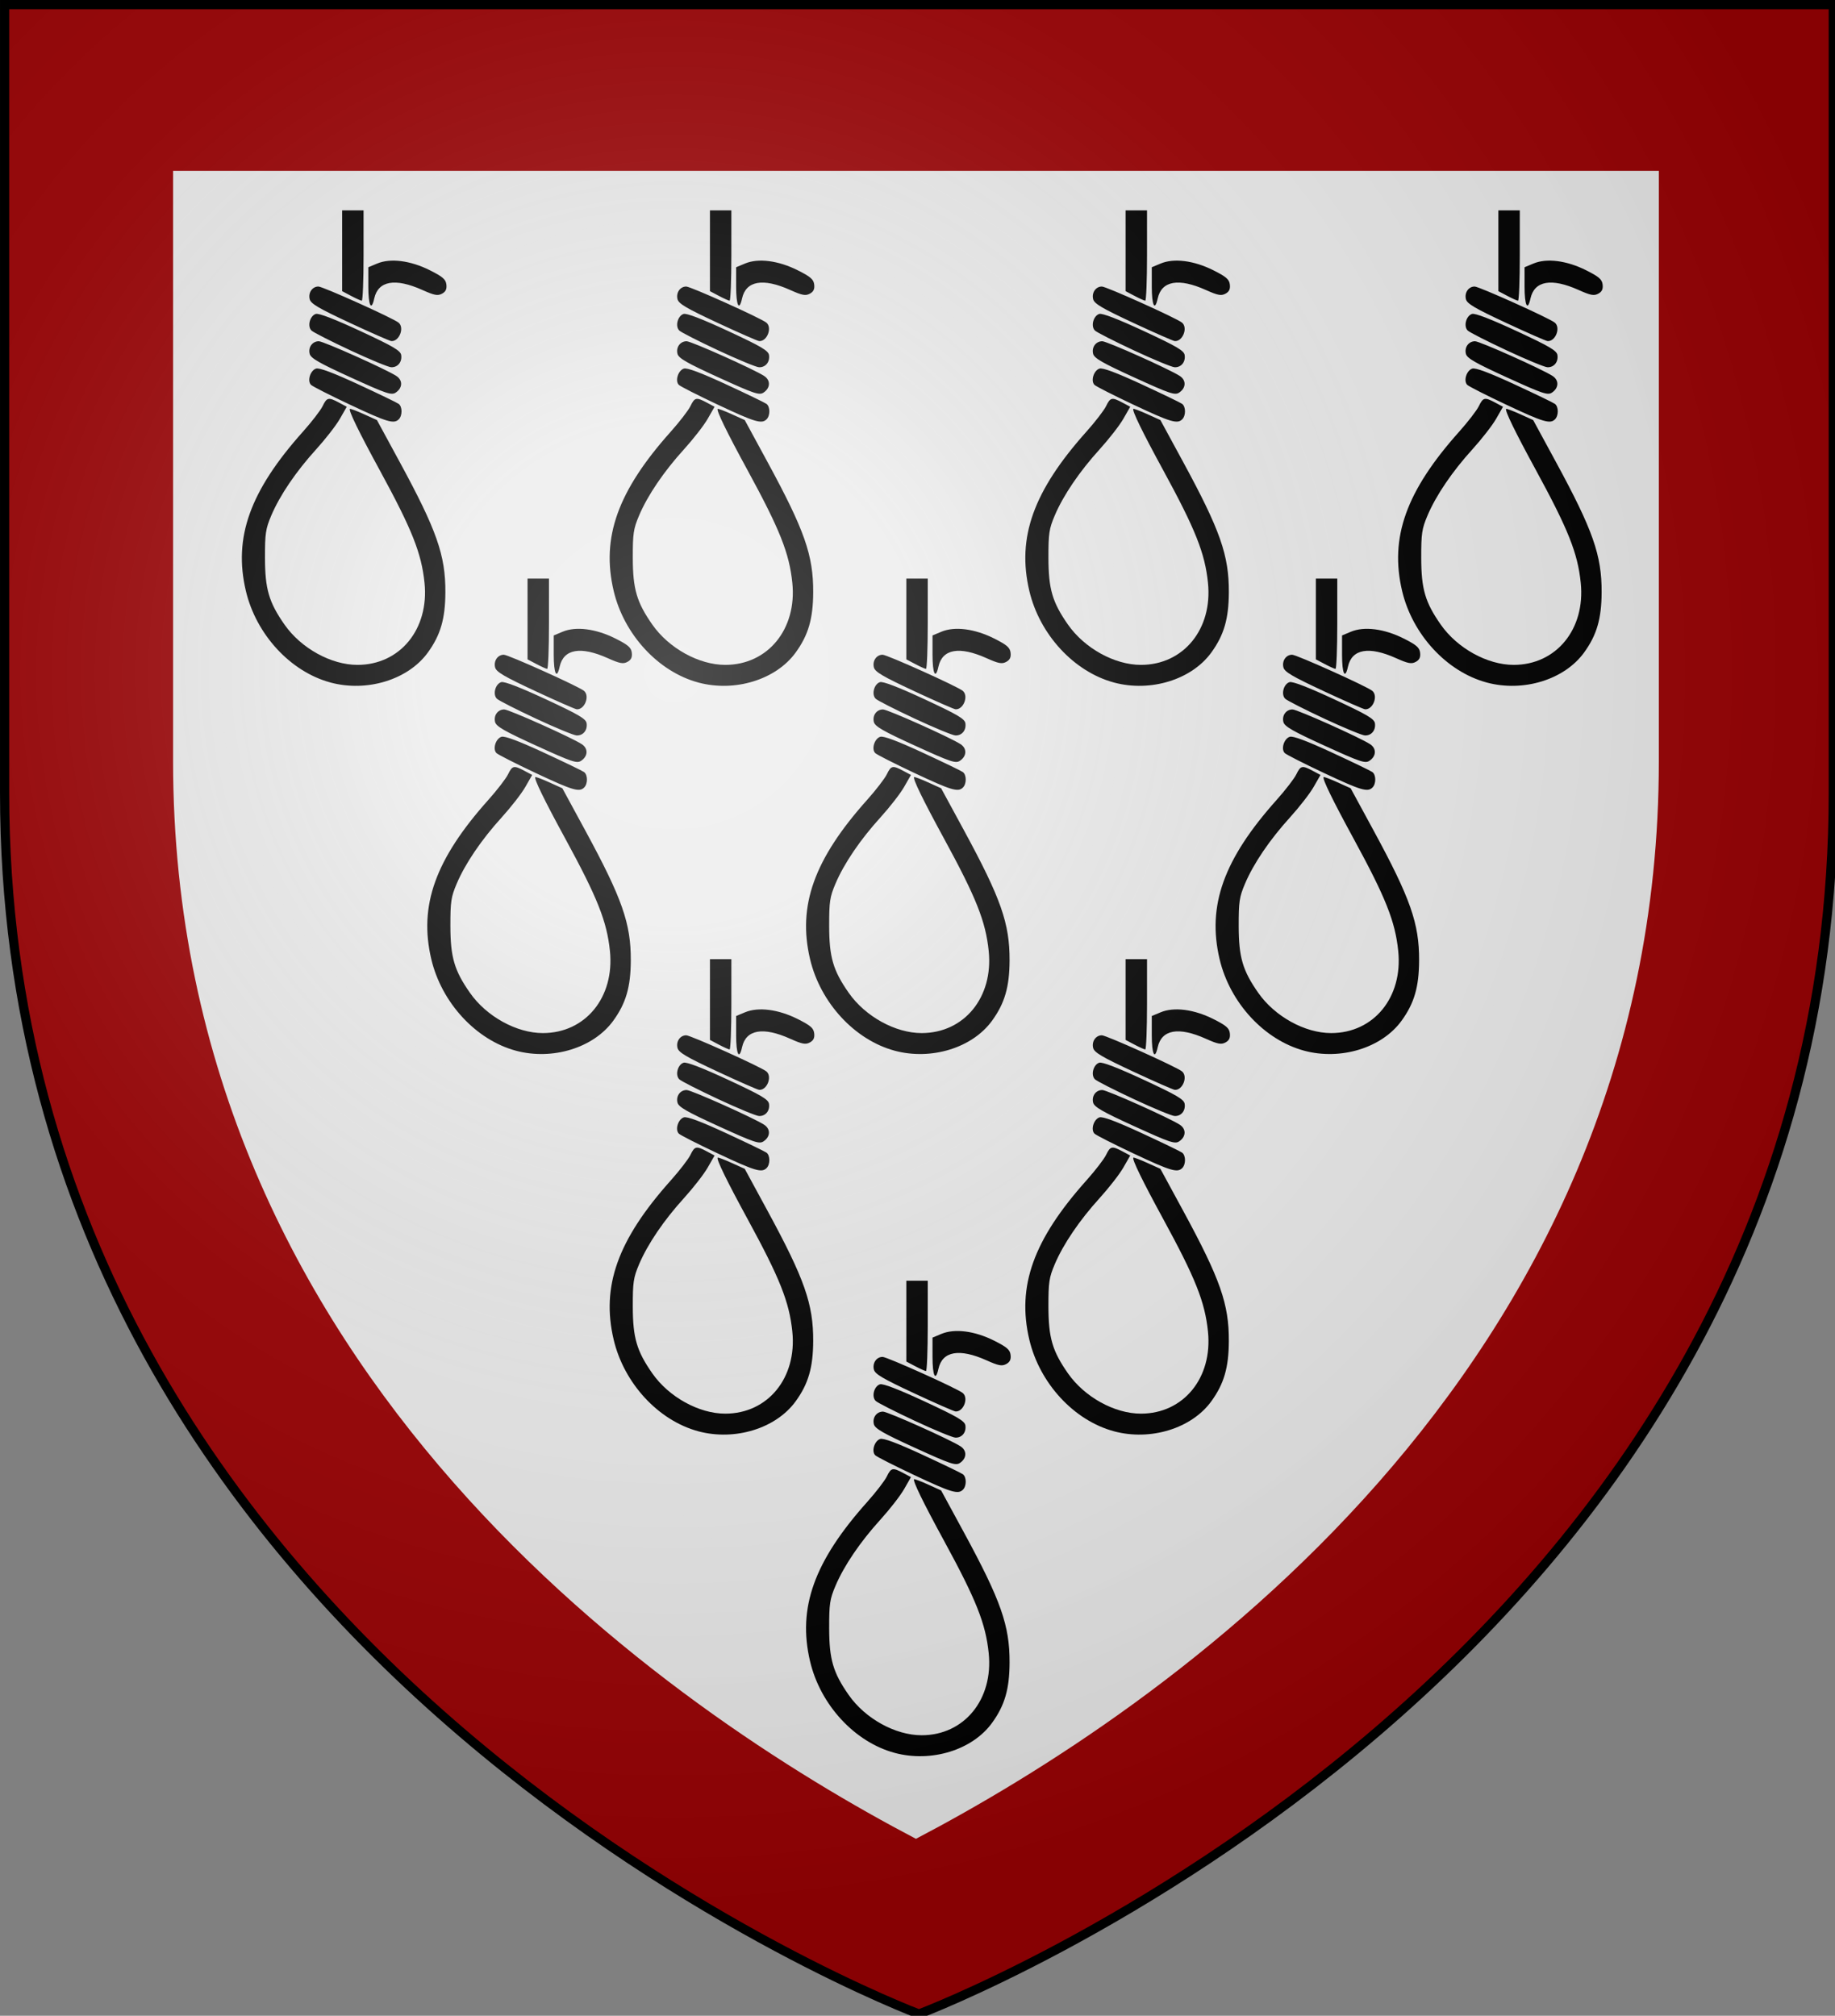 <?xml version="1.0" encoding="UTF-8" standalone="no"?>
<!-- Created with Inkscape (http://www.inkscape.org/) -->

<svg
   xmlns:dc="http://purl.org/dc/elements/1.1/"
   xmlns:cc="http://creativecommons.org/ns#"
   xmlns:rdf="http://www.w3.org/1999/02/22-rdf-syntax-ns#"
   xmlns:svg="http://www.w3.org/2000/svg"
   xmlns="http://www.w3.org/2000/svg"
   xmlns:xlink="http://www.w3.org/1999/xlink"
   xmlns:sodipodi="http://sodipodi.sourceforge.net/DTD/sodipodi-0.dtd"
   xmlns:inkscape="http://www.inkscape.org/namespaces/inkscape"
   width="158.485mm"
   height="174.123mm"
   viewBox="0 0 158.485 174.123"
   version="1.1"
   id="svg8"
   inkscape:version="0.92.5 (2060ec1f9f, 2020-04-08)"
   sodipodi:docname="House Myre.svg">
  <rect x="0" y="0" width="158.485" height="174.123" fill="#808080" stroke="none"/>
  <defs
     id="defs2">
    <radialGradient
       r="405"
       cy="220"
       cx="220"
       gradientUnits="userSpaceOnUse"
       id="rg">
      <stop
         id="stop7"
         offset="0"
         style="stop-color:#fff;stop-opacity:.3" />
      <stop
         id="stop9"
         offset=".2"
         style="stop-color:#fff;stop-opacity:.2" />
      <stop
         id="stop11"
         offset=".6"
         style="stop-color:#666;stop-opacity:.1" />
      <stop
         id="stop13"
         offset="1"
         style="stop-color:#000;stop-opacity:.13" />
    </radialGradient>
    <clipPath
       id="clip-shield">
      <path
         d="m 2,2 v 257 c 0,286 298,398 298,398 0,0 298,-112 298,-398 V 2 Z"
         id="shield"
         inkscape:connector-curvature="0" />
    </clipPath>
    <radialGradient
       r="405"
       cy="220"
       cx="220"
       gradientUnits="userSpaceOnUse"
       id="rg-1">
      <stop
         id="stop7-7"
         offset="0"
         style="stop-color:#fff;stop-opacity:.3" />
      <stop
         id="stop9-4"
         offset=".2"
         style="stop-color:#fff;stop-opacity:.2" />
      <stop
         id="stop11-0"
         offset=".6"
         style="stop-color:#666;stop-opacity:.1" />
      <stop
         id="stop13-9"
         offset="1"
         style="stop-color:#000;stop-opacity:.13" />
    </radialGradient>
    <radialGradient
       r="405"
       cy="220"
       cx="220"
       gradientUnits="userSpaceOnUse"
       id="radialGradient3182">
      <stop
         id="stop3184"
         offset="0"
         style="stop-color:#fff;stop-opacity:.3" />
      <stop
         id="stop3186"
         offset=".2"
         style="stop-color:#fff;stop-opacity:.2" />
      <stop
         id="stop3188"
         offset=".6"
         style="stop-color:#666;stop-opacity:.1" />
      <stop
         id="stop3190"
         offset="1"
         style="stop-color:#000;stop-opacity:.13" />
    </radialGradient>
    <radialGradient
       id="rg-6"
       gradientUnits="userSpaceOnUse"
       cx="220"
       cy="220"
       r="405">
      <stop
         style="stop-color:#fff;stop-opacity:.3"
         offset="0"
         id="stop3024" />
      <stop
         style="stop-color:#fff;stop-opacity:.2"
         offset=".2"
         id="stop3026" />
      <stop
         style="stop-color:#666;stop-opacity:.1"
         offset=".6"
         id="stop3028" />
      <stop
         style="stop-color:#000;stop-opacity:.13"
         offset="1"
         id="stop3030" />
    </radialGradient>
    <clipPath
       id="clip-shield-9">
      <path
         id="shield-7"
         d="m 2,2 v 257 c 0,286 298,398 298,398 0,0 298,-112 298,-398 V 2 Z"
         inkscape:connector-curvature="0" />
    </clipPath>
    <radialGradient
       id="rg-9"
       gradientUnits="userSpaceOnUse"
       cx="220"
       cy="220"
       r="405">
      <stop
         style="stop-color:#fff;stop-opacity:.3"
         offset="0"
         id="stop2609" />
      <stop
         style="stop-color:#fff;stop-opacity:.2"
         offset=".2"
         id="stop2611" />
      <stop
         style="stop-color:#666;stop-opacity:.1"
         offset=".6"
         id="stop2613" />
      <stop
         style="stop-color:#000;stop-opacity:.13"
         offset="1"
         id="stop2615" />
    </radialGradient>
    <circle
       id="shield-2"
       cx="300"
       cy="300"
       r="298" />
    <path
       style="fill:none;stroke:#ffffff;stroke-width:5;stroke-linecap:round"
       inkscape:connector-curvature="0"
       id="tail2"
       d="m 110,300 a 400,400 0 0 1 390,0" />
    <path
       style="fill:none;stroke:#ffffff;stroke-width:5;stroke-linecap:round"
       inkscape:connector-curvature="0"
       id="tail3"
       d="m 120,300 a 400,400 0 0 1 380,0" />
    <path
       style="fill:none;stroke:#ffffff;stroke-width:5;stroke-linecap:round"
       inkscape:connector-curvature="0"
       id="tail4"
       d="m 130,300 a 400,400 0 0 1 370,0" />
  </defs>
  <sodipodi:namedview
     id="base"
     pagecolor="#ffffff"
     bordercolor="#666666"
     borderopacity="1.0"
     inkscape:pageopacity="0.0"
     inkscape:pageshadow="2"
     inkscape:zoom="0.7"
     inkscape:cx="212.44005"
     inkscape:cy="278.4046"
     inkscape:document-units="mm"
     inkscape:current-layer="layer1"
     showgrid="false"
     inkscape:snap-global="true"
     inkscape:window-width="1920"
     inkscape:window-height="1001"
     inkscape:window-x="-9"
     inkscape:window-y="-9"
     inkscape:window-maximized="1" />
  <g
     inkscape:label="Layer 1"
     inkscape:groupmode="layer"
     id="layer1"
     transform="translate(82.183,-93.409)">
    <g
       id="g1698">
      <use
         transform="matrix(0.265,0,0,0.265,-82.315,93.277)"
         id="use4261"
         xlink:href="#shield"
         style="fill:#ececec"
         x="0"
         y="0"
         width="744.094"
         height="1052.362" />
      <path
         id="path4283"
         d="m -81.786,93.806 v 67.998 c 0,75.671 78.846,105.304 78.846,105.304 0,0 78.846,-29.633 78.846,-105.304 V 93.806 Z m 25.929,25.929 H 49.977 v 42.069 c 0,43.764 -35.69,67.738 -52.917,76.77 -17.226,-9.032 -52.917,-33.006 -52.917,-76.77 z"
         style="fill:#9b0103;fill-opacity:1;stroke-width:0.265"
         inkscape:connector-curvature="0" />
      <path
         id="path4324"
         d="m -67.234,108.167 v 51.007 c 0,53.06 43.275,82.124 64.16,93.074 C 17.812,241.298 61.087,212.234 61.087,159.174 v -51.007 z m 12.004,12.192 H 49.083 v 41.464 c 0,43.135 -35.177,66.765 -52.156,75.667 -16.979,-8.902 -52.156,-32.533 -52.156,-75.667 z"
         style="fill:#ececec;stroke-width:0.261"
         inkscape:connector-curvature="0" />
      <path
         inkscape:connector-curvature="0"
         id="path841"
         d="m -53.639,152.365 c -3.453,-0.929 -6.42,-4.142 -7.31,-7.917 -1.087,-4.612 0.353,-8.628 4.93,-13.75 0.758,-0.848 1.523,-1.842 1.701,-2.209 0.367,-0.76 0.503,-0.788 1.423,-0.297 l 0.662,0.353 -0.589,1.032 c -0.324,0.568 -1.244,1.752 -2.043,2.633 -1.754,1.931 -3.149,3.987 -3.888,5.729 -0.487,1.148 -0.547,1.551 -0.544,3.654 0.004,2.695 0.338,3.839 1.687,5.77 1.428,2.043 4.026,3.479 6.298,3.479 3.678,0 6.203,-3.088 5.794,-7.086 -0.263,-2.564 -1.073,-4.602 -3.874,-9.742 -1.796,-3.295 -2.701,-5.156 -2.572,-5.285 0.034,-0.034 0.574,0.169 1.199,0.452 l 1.137,0.514 1.974,3.636 c 3.195,5.886 3.952,8.047 3.938,11.241 -0.01,2.286 -0.418,3.691 -1.513,5.202 -1.7,2.347 -5.251,3.441 -8.41,2.592 z m 1.684,-23.999 c -1.718,-0.809 -3.233,-1.579 -3.366,-1.712 -0.343,-0.344 -0.064,-1.246 0.434,-1.405 0.283,-0.09 1.452,0.346 3.648,1.362 1.777,0.822 3.347,1.58 3.488,1.685 0.326,0.243 0.332,1.011 0.01,1.333 -0.423,0.423 -0.996,0.252 -4.214,-1.263 z m 0.085,-2.343 c -2.765,-1.263 -3.472,-1.669 -3.567,-2.05 -0.142,-0.567 0.234,-1.086 0.789,-1.086 0.407,0 5.82,2.424 6.699,3 0.57,0.373 0.542,1.041 -0.061,1.438 -0.366,0.242 -0.799,0.096 -3.86,-1.303 z m -0.043,-2.345 c -1.696,-0.792 -3.211,-1.564 -3.367,-1.715 -0.377,-0.365 -0.142,-1.272 0.372,-1.435 0.258,-0.082 1.602,0.435 3.853,1.481 2.857,1.328 3.469,1.688 3.524,2.076 0.086,0.598 -0.301,1.067 -0.863,1.048 -0.241,-0.008 -1.825,-0.663 -3.52,-1.455 z m -0.056,-2.38 c -2.693,-1.255 -3.368,-1.653 -3.466,-2.043 -0.141,-0.562 0.225,-1.095 0.752,-1.095 0.385,0 6.467,2.74 6.923,3.119 0.529,0.439 0.061,1.636 -0.623,1.594 -0.133,-0.008 -1.747,-0.717 -3.586,-1.574 z m 1.597,-3.149 v -1.655 l 0.77,-0.322 c 1.147,-0.479 2.872,-0.258 4.545,0.582 1.116,0.561 1.376,0.786 1.428,1.237 0.046,0.396 -0.062,0.619 -0.381,0.789 -0.368,0.197 -0.66,0.141 -1.697,-0.324 -2.345,-1.053 -3.817,-0.793 -4.152,0.733 -0.252,1.149 -0.513,0.619 -0.513,-1.041 z m -1.49,0.819 -0.771,-0.407 v -3.489 -3.489 h 0.925 0.925 v 3.905 c 0,2.148 -0.069,3.901 -0.154,3.896 -0.085,-0.005 -0.501,-0.192 -0.925,-0.416 z"
         style="fill:#000000;stroke-width:0.206" />
      <path
         style="fill:#000000;stroke-width:0.206"
         d="m -21.872,152.365 c -3.453,-0.929 -6.42,-4.142 -7.31,-7.917 -1.087,-4.612 0.353,-8.628 4.93,-13.75 0.758,-0.848 1.523,-1.842 1.701,-2.209 0.367,-0.76 0.503,-0.788 1.423,-0.297 l 0.662,0.353 -0.589,1.032 c -0.324,0.568 -1.244,1.752 -2.043,2.633 -1.754,1.931 -3.149,3.987 -3.888,5.729 -0.487,1.148 -0.547,1.551 -0.544,3.654 0.004,2.695 0.338,3.839 1.687,5.77 1.428,2.043 4.026,3.479 6.298,3.479 3.678,0 6.203,-3.088 5.794,-7.086 -0.263,-2.564 -1.073,-4.602 -3.874,-9.742 -1.796,-3.295 -2.701,-5.156 -2.572,-5.285 0.034,-0.034 0.574,0.169 1.199,0.452 l 1.137,0.514 1.974,3.636 c 3.195,5.886 3.952,8.047 3.938,11.241 -0.01,2.286 -0.418,3.691 -1.513,5.202 -1.7,2.347 -5.251,3.441 -8.41,2.592 z m 1.684,-23.999 c -1.718,-0.809 -3.233,-1.579 -3.366,-1.712 -0.343,-0.344 -0.064,-1.246 0.434,-1.405 0.283,-0.09 1.452,0.346 3.648,1.362 1.777,0.822 3.347,1.58 3.488,1.685 0.326,0.243 0.332,1.011 0.01,1.333 -0.423,0.423 -0.996,0.252 -4.214,-1.263 z m 0.085,-2.343 c -2.765,-1.263 -3.472,-1.669 -3.567,-2.05 -0.142,-0.567 0.234,-1.086 0.789,-1.086 0.407,0 5.82,2.424 6.699,3 0.57,0.373 0.542,1.041 -0.061,1.438 -0.366,0.242 -0.799,0.096 -3.86,-1.303 z m -0.043,-2.345 c -1.696,-0.792 -3.211,-1.564 -3.367,-1.715 -0.377,-0.365 -0.142,-1.272 0.372,-1.435 0.258,-0.082 1.602,0.435 3.853,1.481 2.857,1.328 3.469,1.688 3.524,2.076 0.086,0.598 -0.301,1.067 -0.863,1.048 -0.241,-0.008 -1.825,-0.663 -3.52,-1.455 z m -0.056,-2.38 c -2.693,-1.255 -3.368,-1.653 -3.466,-2.043 -0.141,-0.562 0.225,-1.095 0.752,-1.095 0.385,0 6.467,2.74 6.923,3.119 0.529,0.439 0.061,1.636 -0.623,1.594 -0.133,-0.008 -1.747,-0.717 -3.586,-1.574 z m 1.597,-3.149 v -1.655 l 0.77,-0.322 c 1.147,-0.479 2.872,-0.258 4.545,0.582 1.116,0.561 1.376,0.786 1.428,1.237 0.046,0.396 -0.062,0.619 -0.381,0.789 -0.368,0.197 -0.66,0.141 -1.697,-0.324 -2.345,-1.053 -3.817,-0.793 -4.152,0.733 -0.252,1.149 -0.513,0.619 -0.513,-1.041 z m -1.49,0.819 -0.771,-0.407 v -3.489 -3.489 h 0.925 0.925 v 3.905 c 0,2.148 -0.069,3.901 -0.154,3.896 -0.085,-0.005 -0.501,-0.192 -0.925,-0.416 z"
         id="path1655"
         inkscape:connector-curvature="0" />
      <path
         inkscape:connector-curvature="0"
         id="path1657"
         d="m 14.027,152.365 c -3.453,-0.929 -6.42,-4.142 -7.31,-7.917 -1.087,-4.612 0.353,-8.628 4.93,-13.75 0.758,-0.848 1.523,-1.842 1.701,-2.209 0.367,-0.76 0.503,-0.788 1.423,-0.297 l 0.662,0.353 -0.589,1.032 c -0.324,0.568 -1.244,1.752 -2.043,2.633 -1.754,1.931 -3.149,3.987 -3.888,5.729 -0.487,1.148 -0.547,1.551 -0.544,3.654 0.004,2.695 0.338,3.839 1.687,5.77 1.428,2.043 4.026,3.479 6.298,3.479 3.678,0 6.203,-3.088 5.794,-7.086 -0.263,-2.564 -1.073,-4.602 -3.874,-9.742 -1.796,-3.295 -2.701,-5.156 -2.572,-5.285 0.034,-0.034 0.574,0.169 1.199,0.452 l 1.137,0.514 1.974,3.636 c 3.195,5.886 3.952,8.047 3.938,11.241 -0.01,2.286 -0.418,3.691 -1.513,5.202 -1.7,2.347 -5.251,3.441 -8.41,2.592 z m 1.684,-23.999 c -1.718,-0.809 -3.233,-1.579 -3.366,-1.712 -0.343,-0.344 -0.064,-1.246 0.434,-1.405 0.283,-0.09 1.452,0.346 3.648,1.362 1.777,0.822 3.347,1.58 3.488,1.685 0.326,0.243 0.332,1.011 0.01,1.333 -0.423,0.423 -0.996,0.252 -4.214,-1.263 z m 0.085,-2.343 c -2.765,-1.263 -3.472,-1.669 -3.567,-2.05 -0.142,-0.567 0.234,-1.086 0.789,-1.086 0.407,0 5.82,2.424 6.699,3 0.57,0.373 0.542,1.041 -0.061,1.438 -0.366,0.242 -0.799,0.096 -3.86,-1.303 z m -0.043,-2.345 c -1.696,-0.792 -3.211,-1.564 -3.367,-1.715 -0.377,-0.365 -0.142,-1.272 0.372,-1.435 0.258,-0.082 1.602,0.435 3.853,1.481 2.857,1.328 3.469,1.688 3.524,2.076 0.086,0.598 -0.301,1.067 -0.863,1.048 -0.241,-0.008 -1.825,-0.663 -3.52,-1.455 z m -0.056,-2.38 c -2.693,-1.255 -3.368,-1.653 -3.466,-2.043 -0.141,-0.562 0.225,-1.095 0.752,-1.095 0.385,0 6.467,2.74 6.923,3.119 0.529,0.439 0.061,1.636 -0.623,1.594 -0.133,-0.008 -1.747,-0.717 -3.586,-1.574 z m 1.597,-3.149 v -1.655 l 0.77,-0.322 c 1.147,-0.479 2.872,-0.258 4.545,0.582 1.116,0.561 1.376,0.786 1.428,1.237 0.046,0.396 -0.062,0.619 -0.381,0.789 -0.368,0.197 -0.66,0.141 -1.697,-0.324 -2.345,-1.053 -3.817,-0.793 -4.152,0.733 -0.252,1.149 -0.513,0.619 -0.513,-1.041 z m -1.49,0.819 -0.771,-0.407 v -3.489 -3.489 h 0.925 0.925 v 3.905 c 0,2.148 -0.069,3.901 -0.154,3.896 -0.085,-0.005 -0.501,-0.192 -0.925,-0.416 z"
         style="fill:#000000;stroke-width:0.206" />
      <path
         style="fill:#000000;stroke-width:0.206"
         d="m 46.223,152.365 c -3.453,-0.929 -6.42,-4.142 -7.31,-7.917 -1.087,-4.612 0.353,-8.628 4.93,-13.75 0.758,-0.848 1.523,-1.842 1.701,-2.209 0.367,-0.76 0.503,-0.788 1.423,-0.297 l 0.662,0.353 -0.589,1.032 c -0.324,0.568 -1.244,1.752 -2.043,2.633 -1.754,1.931 -3.149,3.987 -3.888,5.729 -0.487,1.148 -0.547,1.551 -0.544,3.654 0.004,2.695 0.338,3.839 1.687,5.77 1.428,2.043 4.026,3.479 6.298,3.479 3.678,0 6.203,-3.088 5.794,-7.086 -0.263,-2.564 -1.073,-4.602 -3.874,-9.742 -1.796,-3.295 -2.701,-5.156 -2.572,-5.285 0.034,-0.034 0.574,0.169 1.199,0.452 l 1.137,0.514 1.974,3.636 c 3.195,5.886 3.952,8.047 3.938,11.241 -0.01,2.286 -0.418,3.691 -1.513,5.202 -1.7,2.347 -5.251,3.441 -8.41,2.592 z m 1.684,-23.999 c -1.718,-0.809 -3.233,-1.579 -3.366,-1.712 -0.343,-0.344 -0.064,-1.246 0.434,-1.405 0.283,-0.09 1.452,0.346 3.648,1.362 1.777,0.822 3.347,1.58 3.488,1.685 0.326,0.243 0.332,1.011 0.01,1.333 -0.423,0.423 -0.996,0.252 -4.214,-1.263 z m 0.085,-2.343 c -2.765,-1.263 -3.472,-1.669 -3.567,-2.05 -0.142,-0.567 0.234,-1.086 0.789,-1.086 0.407,0 5.82,2.424 6.699,3 0.57,0.373 0.542,1.041 -0.061,1.438 -0.366,0.242 -0.799,0.096 -3.86,-1.303 z m -0.043,-2.345 c -1.696,-0.792 -3.211,-1.564 -3.367,-1.715 -0.377,-0.365 -0.142,-1.272 0.372,-1.435 0.258,-0.082 1.602,0.435 3.853,1.481 2.857,1.328 3.469,1.688 3.524,2.076 0.086,0.598 -0.301,1.067 -0.863,1.048 -0.241,-0.008 -1.825,-0.663 -3.52,-1.455 z m -0.056,-2.38 c -2.693,-1.255 -3.368,-1.653 -3.466,-2.043 -0.141,-0.562 0.225,-1.095 0.752,-1.095 0.385,0 6.467,2.74 6.923,3.119 0.529,0.439 0.061,1.636 -0.623,1.594 -0.133,-0.008 -1.747,-0.717 -3.586,-1.574 z m 1.597,-3.149 v -1.655 l 0.77,-0.322 c 1.147,-0.479 2.872,-0.258 4.545,0.582 1.116,0.561 1.376,0.786 1.428,1.237 0.046,0.396 -0.062,0.619 -0.381,0.789 -0.368,0.197 -0.66,0.141 -1.697,-0.324 -2.345,-1.053 -3.817,-0.793 -4.152,0.733 -0.252,1.149 -0.513,0.619 -0.513,-1.041 z m -1.49,0.819 -0.771,-0.407 v -3.489 -3.489 h 0.925 0.925 v 3.905 c 0,2.148 -0.069,3.901 -0.154,3.896 -0.085,-0.005 -0.501,-0.192 -0.925,-0.416 z"
         id="path1659"
         inkscape:connector-curvature="0" />
      <path
         inkscape:connector-curvature="0"
         id="path1661"
         d="m 30.459,184.17 c -3.453,-0.929 -6.42,-4.142 -7.31,-7.917 -1.087,-4.612 0.353,-8.628 4.93,-13.75 0.758,-0.848 1.523,-1.842 1.701,-2.209 0.367,-0.76 0.503,-0.788 1.423,-0.297 l 0.662,0.353 -0.589,1.032 c -0.324,0.568 -1.244,1.752 -2.043,2.633 -1.754,1.931 -3.149,3.987 -3.888,5.729 -0.487,1.148 -0.547,1.551 -0.544,3.654 0.004,2.695 0.338,3.839 1.687,5.77 1.428,2.043 4.026,3.479 6.298,3.479 3.678,0 6.203,-3.088 5.794,-7.086 -0.263,-2.564 -1.073,-4.602 -3.874,-9.742 -1.796,-3.295 -2.701,-5.156 -2.572,-5.285 0.034,-0.034 0.574,0.169 1.199,0.452 l 1.137,0.514 1.974,3.636 c 3.195,5.886 3.952,8.047 3.938,11.241 -0.01,2.286 -0.418,3.691 -1.513,5.202 -1.7,2.347 -5.251,3.441 -8.41,2.592 z m 1.684,-23.999 c -1.718,-0.809 -3.233,-1.579 -3.366,-1.712 -0.343,-0.344 -0.064,-1.246 0.434,-1.405 0.283,-0.09 1.452,0.346 3.648,1.362 1.777,0.822 3.347,1.58 3.488,1.685 0.326,0.243 0.332,1.011 0.01,1.333 -0.423,0.423 -0.996,0.252 -4.214,-1.263 z m 0.085,-2.343 c -2.765,-1.263 -3.472,-1.669 -3.567,-2.05 -0.142,-0.567 0.234,-1.086 0.789,-1.086 0.407,0 5.82,2.424 6.699,3 0.57,0.373 0.542,1.041 -0.061,1.438 -0.366,0.242 -0.799,0.096 -3.86,-1.303 z m -0.043,-2.345 c -1.696,-0.792 -3.211,-1.564 -3.367,-1.715 -0.377,-0.365 -0.142,-1.272 0.372,-1.435 0.258,-0.082 1.602,0.435 3.853,1.481 2.857,1.328 3.469,1.688 3.524,2.076 0.086,0.598 -0.301,1.067 -0.863,1.048 -0.241,-0.008 -1.825,-0.663 -3.52,-1.455 z m -0.056,-2.38 c -2.693,-1.255 -3.368,-1.653 -3.466,-2.043 -0.141,-0.562 0.225,-1.095 0.752,-1.095 0.385,0 6.467,2.74 6.923,3.119 0.529,0.439 0.061,1.636 -0.623,1.594 -0.133,-0.008 -1.747,-0.717 -3.586,-1.574 z m 1.597,-3.149 v -1.655 l 0.77,-0.322 c 1.147,-0.479 2.872,-0.258 4.545,0.582 1.116,0.561 1.376,0.786 1.428,1.237 0.046,0.396 -0.062,0.619 -0.381,0.789 -0.368,0.197 -0.66,0.141 -1.697,-0.324 -2.345,-1.053 -3.817,-0.793 -4.152,0.733 -0.252,1.149 -0.513,0.619 -0.513,-1.041 z m -1.49,0.819 -0.771,-0.407 v -3.489 -3.489 h 0.925 0.925 v 3.905 c 0,2.148 -0.069,3.901 -0.154,3.896 -0.085,-0.005 -0.501,-0.192 -0.925,-0.416 z"
         style="fill:#000000;stroke-width:0.206" />
      <path
         style="fill:#000000;stroke-width:0.206"
         d="m -4.911,184.17 c -3.453,-0.929 -6.42,-4.142 -7.31,-7.917 -1.087,-4.612 0.353,-8.628 4.93,-13.75 0.758,-0.848 1.523,-1.842 1.701,-2.209 0.367,-0.76 0.503,-0.788 1.423,-0.297 l 0.662,0.353 -0.589,1.032 c -0.324,0.568 -1.244,1.752 -2.043,2.633 -1.754,1.931 -3.149,3.987 -3.888,5.729 -0.487,1.148 -0.547,1.551 -0.544,3.654 0.004,2.695 0.338,3.839 1.687,5.77 1.428,2.043 4.026,3.479 6.298,3.479 3.678,0 6.203,-3.088 5.794,-7.086 -0.263,-2.564 -1.073,-4.602 -3.874,-9.742 -1.796,-3.295 -2.701,-5.156 -2.572,-5.285 0.034,-0.034 0.574,0.169 1.199,0.452 l 1.137,0.514 1.974,3.636 c 3.195,5.886 3.952,8.047 3.938,11.241 -0.01,2.286 -0.418,3.691 -1.513,5.202 -1.7,2.347 -5.251,3.441 -8.41,2.592 z m 1.684,-23.999 c -1.718,-0.809 -3.233,-1.579 -3.366,-1.712 -0.343,-0.344 -0.064,-1.246 0.434,-1.405 0.283,-0.09 1.452,0.346 3.648,1.362 1.777,0.822 3.347,1.58 3.488,1.685 0.326,0.243 0.332,1.011 0.01,1.333 -0.423,0.423 -0.996,0.252 -4.214,-1.263 z m 0.085,-2.343 c -2.765,-1.263 -3.472,-1.669 -3.567,-2.05 -0.142,-0.567 0.234,-1.086 0.789,-1.086 0.407,0 5.82,2.424 6.699,3 0.57,0.373 0.542,1.041 -0.061,1.438 -0.366,0.242 -0.799,0.096 -3.86,-1.303 z m -0.043,-2.345 c -1.696,-0.792 -3.211,-1.564 -3.367,-1.715 -0.377,-0.365 -0.142,-1.272 0.372,-1.435 0.258,-0.082 1.602,0.435 3.853,1.481 2.857,1.328 3.469,1.688 3.524,2.076 0.086,0.598 -0.301,1.067 -0.863,1.048 -0.241,-0.008 -1.825,-0.663 -3.52,-1.455 z m -0.056,-2.38 c -2.693,-1.255 -3.368,-1.653 -3.466,-2.043 -0.141,-0.562 0.225,-1.095 0.752,-1.095 0.385,0 6.467,2.74 6.923,3.119 0.529,0.439 0.061,1.636 -0.623,1.594 -0.133,-0.008 -1.747,-0.717 -3.586,-1.574 z m 1.597,-3.149 v -1.655 l 0.77,-0.322 c 1.147,-0.479 2.872,-0.258 4.545,0.582 1.116,0.561 1.376,0.786 1.428,1.237 0.046,0.396 -0.062,0.619 -0.381,0.789 -0.368,0.197 -0.66,0.141 -1.697,-0.324 -2.345,-1.053 -3.817,-0.793 -4.152,0.733 -0.252,1.149 -0.513,0.619 -0.513,-1.041 z m -1.49,0.819 -0.771,-0.407 v -3.489 -3.489 h 0.925 0.925 v 3.905 c 0,2.148 -0.069,3.901 -0.154,3.896 -0.085,-0.005 -0.501,-0.192 -0.925,-0.416 z"
         id="path1663"
         inkscape:connector-curvature="0" />
      <path
         inkscape:connector-curvature="0"
         id="path1665"
         d="m -37.625,184.17 c -3.453,-0.929 -6.42,-4.142 -7.31,-7.917 -1.087,-4.612 0.353,-8.628 4.93,-13.75 0.758,-0.848 1.523,-1.842 1.701,-2.209 0.367,-0.76 0.503,-0.788 1.423,-0.297 l 0.662,0.353 -0.589,1.032 c -0.324,0.568 -1.244,1.752 -2.043,2.633 -1.754,1.931 -3.149,3.987 -3.888,5.729 -0.487,1.148 -0.547,1.551 -0.544,3.654 0.004,2.695 0.338,3.839 1.687,5.77 1.428,2.043 4.026,3.479 6.298,3.479 3.678,0 6.203,-3.088 5.794,-7.086 -0.263,-2.564 -1.073,-4.602 -3.874,-9.742 -1.796,-3.295 -2.701,-5.156 -2.572,-5.285 0.034,-0.034 0.574,0.169 1.199,0.452 l 1.137,0.514 1.974,3.636 c 3.195,5.886 3.952,8.047 3.938,11.241 -0.01,2.286 -0.418,3.691 -1.513,5.202 -1.7,2.347 -5.251,3.441 -8.41,2.592 z m 1.684,-23.999 c -1.718,-0.809 -3.233,-1.579 -3.366,-1.712 -0.343,-0.344 -0.064,-1.246 0.434,-1.405 0.283,-0.09 1.452,0.346 3.648,1.362 1.777,0.822 3.347,1.58 3.488,1.685 0.326,0.243 0.332,1.011 0.01,1.333 -0.423,0.423 -0.996,0.252 -4.214,-1.263 z m 0.085,-2.343 c -2.765,-1.263 -3.472,-1.669 -3.567,-2.05 -0.142,-0.567 0.234,-1.086 0.789,-1.086 0.407,0 5.82,2.424 6.699,3 0.57,0.373 0.542,1.041 -0.061,1.438 -0.366,0.242 -0.799,0.096 -3.86,-1.303 z m -0.043,-2.345 c -1.696,-0.792 -3.211,-1.564 -3.367,-1.715 -0.377,-0.365 -0.142,-1.272 0.372,-1.435 0.258,-0.082 1.602,0.435 3.853,1.481 2.857,1.328 3.469,1.688 3.524,2.076 0.086,0.598 -0.301,1.067 -0.863,1.048 -0.241,-0.008 -1.825,-0.663 -3.52,-1.455 z m -0.056,-2.38 c -2.693,-1.255 -3.368,-1.653 -3.466,-2.043 -0.141,-0.562 0.225,-1.095 0.752,-1.095 0.385,0 6.467,2.74 6.923,3.119 0.529,0.439 0.061,1.636 -0.623,1.594 -0.133,-0.008 -1.747,-0.717 -3.586,-1.574 z m 1.597,-3.149 v -1.655 l 0.77,-0.322 c 1.147,-0.479 2.872,-0.258 4.545,0.582 1.116,0.561 1.376,0.786 1.428,1.237 0.046,0.396 -0.062,0.619 -0.381,0.789 -0.368,0.197 -0.66,0.141 -1.697,-0.324 -2.345,-1.053 -3.817,-0.793 -4.152,0.733 -0.252,1.149 -0.513,0.619 -0.513,-1.041 z m -1.49,0.819 -0.771,-0.407 v -3.489 -3.489 h 0.925 0.925 v 3.905 c 0,2.148 -0.069,3.901 -0.154,3.896 -0.085,-0.005 -0.501,-0.192 -0.925,-0.416 z"
         style="fill:#000000;stroke-width:0.206" />
      <path
         style="fill:#000000;stroke-width:0.206"
         d="m -21.872,217.044 c -3.453,-0.929 -6.42,-4.142 -7.31,-7.917 -1.087,-4.612 0.353,-8.628 4.93,-13.75 0.758,-0.848 1.523,-1.842 1.701,-2.209 0.367,-0.76 0.503,-0.788 1.423,-0.297 l 0.662,0.353 -0.589,1.032 c -0.324,0.568 -1.244,1.752 -2.043,2.633 -1.754,1.931 -3.149,3.987 -3.888,5.729 -0.487,1.148 -0.547,1.551 -0.544,3.654 0.004,2.695 0.338,3.839 1.687,5.77 1.428,2.043 4.026,3.479 6.298,3.479 3.678,0 6.203,-3.088 5.794,-7.086 -0.263,-2.564 -1.073,-4.602 -3.874,-9.742 -1.796,-3.295 -2.701,-5.156 -2.572,-5.285 0.034,-0.034 0.574,0.169 1.199,0.452 l 1.137,0.514 1.974,3.636 c 3.195,5.886 3.952,8.047 3.938,11.241 -0.01,2.286 -0.418,3.691 -1.513,5.202 -1.7,2.347 -5.251,3.441 -8.41,2.592 z m 1.684,-23.999 c -1.718,-0.809 -3.233,-1.579 -3.366,-1.712 -0.343,-0.344 -0.064,-1.246 0.434,-1.405 0.283,-0.09 1.452,0.346 3.648,1.362 1.777,0.822 3.347,1.58 3.488,1.685 0.326,0.243 0.332,1.011 0.01,1.333 -0.423,0.423 -0.996,0.252 -4.214,-1.263 z m 0.085,-2.343 c -2.765,-1.263 -3.472,-1.669 -3.567,-2.05 -0.142,-0.567 0.234,-1.086 0.789,-1.086 0.407,0 5.82,2.424 6.699,3 0.57,0.373 0.542,1.041 -0.061,1.438 -0.366,0.242 -0.799,0.096 -3.86,-1.303 z m -0.043,-2.345 c -1.696,-0.792 -3.211,-1.564 -3.367,-1.715 -0.377,-0.365 -0.142,-1.272 0.372,-1.435 0.258,-0.082 1.602,0.435 3.853,1.481 2.857,1.328 3.469,1.688 3.524,2.076 0.086,0.598 -0.301,1.067 -0.863,1.048 -0.241,-0.008 -1.825,-0.663 -3.52,-1.455 z m -0.056,-2.38 c -2.693,-1.255 -3.368,-1.653 -3.466,-2.043 -0.141,-0.562 0.225,-1.095 0.752,-1.095 0.385,0 6.467,2.74 6.923,3.119 0.529,0.439 0.061,1.636 -0.623,1.594 -0.133,-0.008 -1.747,-0.717 -3.586,-1.574 z m 1.597,-3.149 v -1.655 l 0.77,-0.322 c 1.147,-0.479 2.872,-0.258 4.545,0.582 1.116,0.561 1.376,0.786 1.428,1.237 0.046,0.396 -0.062,0.619 -0.381,0.789 -0.368,0.197 -0.66,0.141 -1.697,-0.324 -2.345,-1.053 -3.817,-0.793 -4.152,0.733 -0.252,1.149 -0.513,0.619 -0.513,-1.041 z m -1.49,0.819 -0.771,-0.407 v -3.489 -3.489 h 0.925 0.925 v 3.905 c 0,2.148 -0.069,3.901 -0.154,3.896 -0.085,-0.005 -0.501,-0.192 -0.925,-0.416 z"
         id="path1667"
         inkscape:connector-curvature="0" />
      <path
         inkscape:connector-curvature="0"
         id="path1669"
         d="m 14.027,217.044 c -3.453,-0.929 -6.42,-4.142 -7.31,-7.917 -1.087,-4.612 0.353,-8.628 4.93,-13.75 0.758,-0.848 1.523,-1.842 1.701,-2.209 0.367,-0.76 0.503,-0.788 1.423,-0.297 l 0.662,0.353 -0.589,1.032 c -0.324,0.568 -1.244,1.752 -2.043,2.633 -1.754,1.931 -3.149,3.987 -3.888,5.729 -0.487,1.148 -0.547,1.551 -0.544,3.654 0.004,2.695 0.338,3.839 1.687,5.77 1.428,2.043 4.026,3.479 6.298,3.479 3.678,0 6.203,-3.088 5.794,-7.086 -0.263,-2.564 -1.073,-4.602 -3.874,-9.742 -1.796,-3.295 -2.701,-5.156 -2.572,-5.285 0.034,-0.034 0.574,0.169 1.199,0.452 l 1.137,0.514 1.974,3.636 c 3.195,5.886 3.952,8.047 3.938,11.241 -0.01,2.286 -0.418,3.691 -1.513,5.202 -1.7,2.347 -5.251,3.441 -8.41,2.592 z m 1.684,-23.999 c -1.718,-0.809 -3.233,-1.579 -3.366,-1.712 -0.343,-0.344 -0.064,-1.246 0.434,-1.405 0.283,-0.09 1.452,0.346 3.648,1.362 1.777,0.822 3.347,1.58 3.488,1.685 0.326,0.243 0.332,1.011 0.01,1.333 -0.423,0.423 -0.996,0.252 -4.214,-1.263 z m 0.085,-2.343 c -2.765,-1.263 -3.472,-1.669 -3.567,-2.05 -0.142,-0.567 0.234,-1.086 0.789,-1.086 0.407,0 5.82,2.424 6.699,3 0.57,0.373 0.542,1.041 -0.061,1.438 -0.366,0.242 -0.799,0.096 -3.86,-1.303 z m -0.043,-2.345 c -1.696,-0.792 -3.211,-1.564 -3.367,-1.715 -0.377,-0.365 -0.142,-1.272 0.372,-1.435 0.258,-0.082 1.602,0.435 3.853,1.481 2.857,1.328 3.469,1.688 3.524,2.076 0.086,0.598 -0.301,1.067 -0.863,1.048 -0.241,-0.008 -1.825,-0.663 -3.52,-1.455 z m -0.056,-2.38 c -2.693,-1.255 -3.368,-1.653 -3.466,-2.043 -0.141,-0.562 0.225,-1.095 0.752,-1.095 0.385,0 6.467,2.74 6.923,3.119 0.529,0.439 0.061,1.636 -0.623,1.594 -0.133,-0.008 -1.747,-0.717 -3.586,-1.574 z m 1.597,-3.149 v -1.655 l 0.77,-0.322 c 1.147,-0.479 2.872,-0.258 4.545,0.582 1.116,0.561 1.376,0.786 1.428,1.237 0.046,0.396 -0.062,0.619 -0.381,0.789 -0.368,0.197 -0.66,0.141 -1.697,-0.324 -2.345,-1.053 -3.817,-0.793 -4.152,0.733 -0.252,1.149 -0.513,0.619 -0.513,-1.041 z m -1.49,0.819 -0.771,-0.407 v -3.489 -3.489 h 0.925 0.925 v 3.905 c 0,2.148 -0.069,3.901 -0.154,3.896 -0.085,-0.005 -0.501,-0.192 -0.925,-0.416 z"
         style="fill:#000000;stroke-width:0.206" />
      <path
         style="fill:#000000;stroke-width:0.206"
         d="m -4.911,244.824 c -3.453,-0.929 -6.42,-4.142 -7.31,-7.917 -1.087,-4.612 0.353,-8.628 4.93,-13.75 0.758,-0.848 1.523,-1.842 1.701,-2.209 0.367,-0.76 0.503,-0.788 1.423,-0.297 l 0.662,0.353 -0.589,1.032 c -0.324,0.568 -1.244,1.752 -2.043,2.633 -1.754,1.931 -3.149,3.987 -3.888,5.729 -0.487,1.148 -0.547,1.551 -0.544,3.654 0.004,2.695 0.338,3.839 1.687,5.77 1.428,2.043 4.026,3.479 6.298,3.479 3.678,0 6.203,-3.088 5.794,-7.086 -0.263,-2.564 -1.073,-4.602 -3.874,-9.742 -1.796,-3.295 -2.701,-5.156 -2.572,-5.285 0.034,-0.034 0.574,0.169 1.199,0.452 l 1.137,0.514 1.974,3.636 c 3.195,5.886 3.952,8.047 3.938,11.241 -0.01,2.286 -0.418,3.691 -1.513,5.202 -1.7,2.347 -5.251,3.441 -8.41,2.592 z m 1.684,-23.999 c -1.718,-0.809 -3.233,-1.579 -3.366,-1.712 -0.343,-0.344 -0.064,-1.246 0.434,-1.405 0.283,-0.09 1.452,0.346 3.648,1.362 1.777,0.822 3.347,1.58 3.488,1.685 0.326,0.243 0.332,1.011 0.01,1.333 -0.423,0.423 -0.996,0.252 -4.214,-1.263 z m 0.085,-2.343 c -2.765,-1.263 -3.472,-1.669 -3.567,-2.05 -0.142,-0.567 0.234,-1.086 0.789,-1.086 0.407,0 5.82,2.424 6.699,3 0.57,0.373 0.542,1.041 -0.061,1.438 -0.366,0.242 -0.799,0.096 -3.86,-1.303 z m -0.043,-2.345 c -1.696,-0.792 -3.211,-1.564 -3.367,-1.715 -0.377,-0.365 -0.142,-1.272 0.372,-1.435 0.258,-0.082 1.602,0.435 3.853,1.481 2.857,1.328 3.469,1.688 3.524,2.076 0.086,0.598 -0.301,1.067 -0.863,1.048 -0.241,-0.008 -1.825,-0.663 -3.52,-1.455 z m -0.056,-2.38 c -2.693,-1.255 -3.368,-1.653 -3.466,-2.043 -0.141,-0.562 0.225,-1.095 0.752,-1.095 0.385,0 6.467,2.74 6.923,3.119 0.529,0.439 0.061,1.636 -0.623,1.594 -0.133,-0.008 -1.747,-0.717 -3.586,-1.574 z m 1.597,-3.149 v -1.655 l 0.77,-0.322 c 1.147,-0.479 2.872,-0.258 4.545,0.582 1.116,0.561 1.376,0.786 1.428,1.237 0.046,0.396 -0.062,0.619 -0.381,0.789 -0.368,0.197 -0.66,0.141 -1.697,-0.324 -2.345,-1.053 -3.817,-0.793 -4.152,0.733 -0.252,1.149 -0.513,0.619 -0.513,-1.041 z m -1.49,0.819 -0.771,-0.407 v -3.489 -3.489 h 0.925 0.925 v 3.905 c 0,2.148 -0.069,3.901 -0.154,3.896 -0.085,-0.005 -0.501,-0.192 -0.925,-0.416 z"
         id="path1671"
         inkscape:connector-curvature="0" />
      <use
         transform="matrix(0.265,0,0,0.265,-82.315,93.277)"
         xlink:href="#shield"
         id="shine"
         style="fill:url(#rg-1);stroke:#000000;stroke-width:3"
         x="0"
         y="0"
         width="744.094"
         height="1052.362" />
    </g>
  </g>
</svg>
